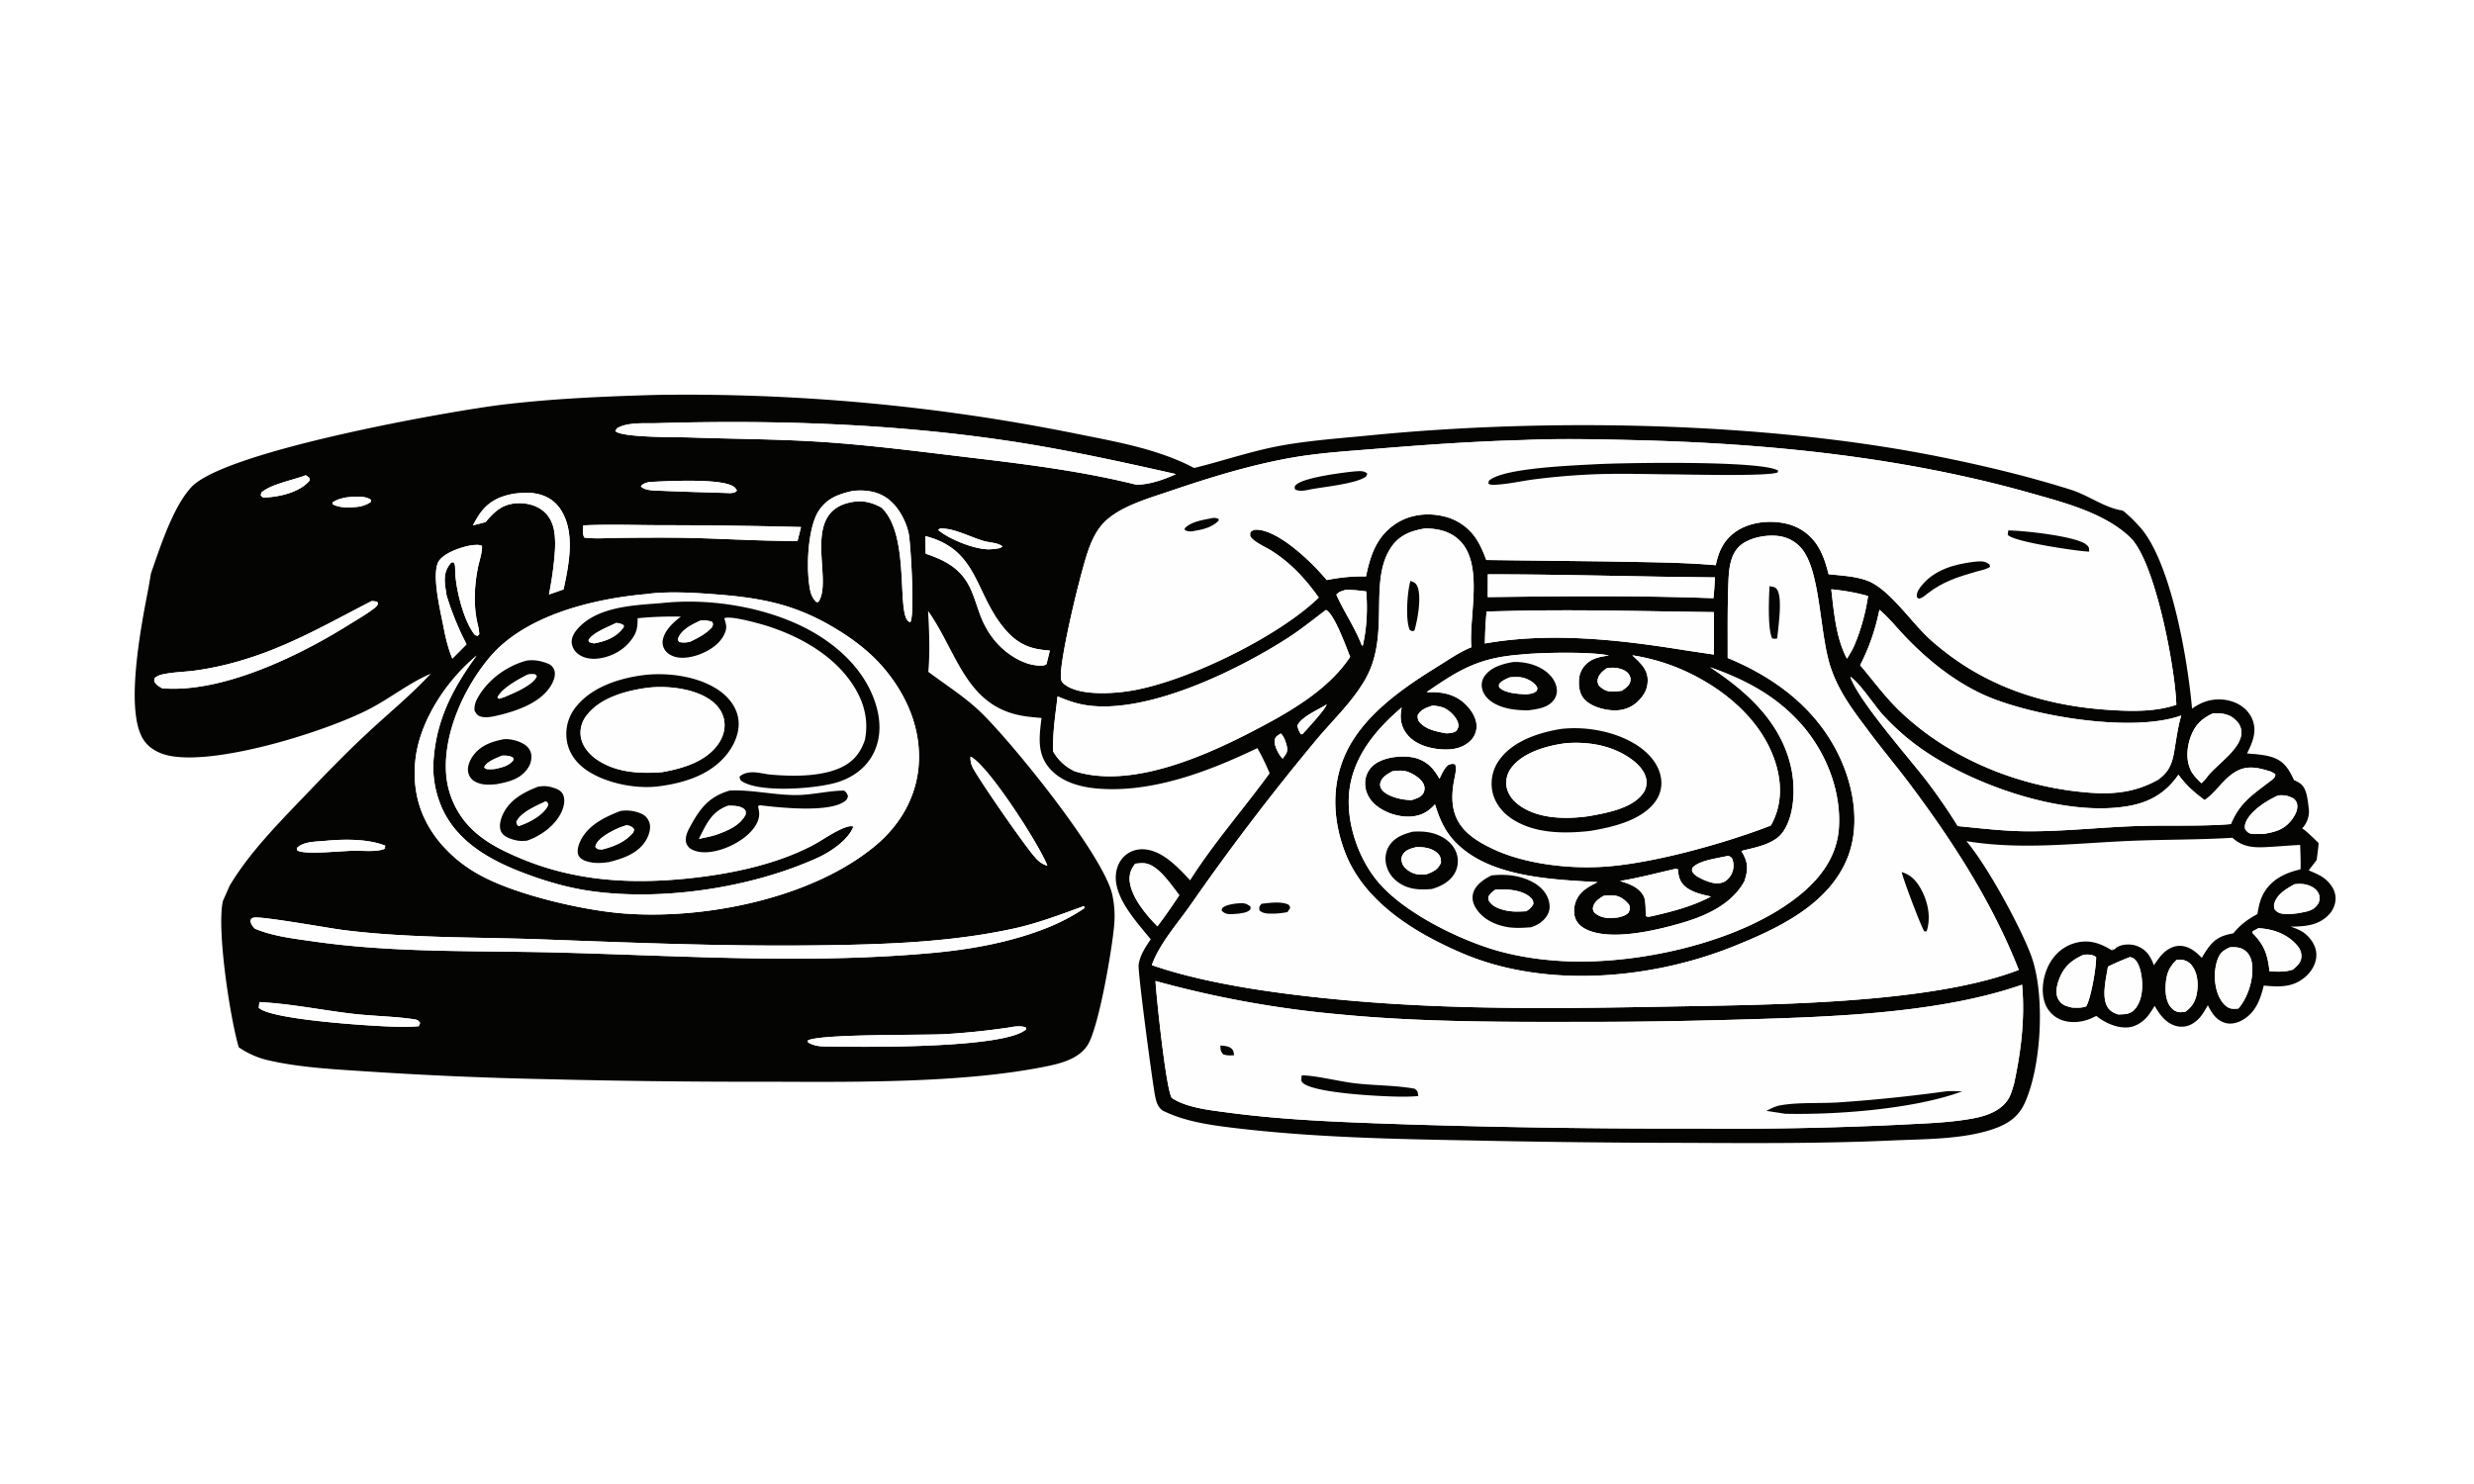 <svg xmlns="http://www.w3.org/2000/svg" width="100" height="60" fill="none"><path fill="#fff" d="M0 0h100v60H0z"/><path fill="#040402" d="M6.102 23.181c.372-1.057.877-2.66 1.628-3.48 1.349-1.474 10.53-3.099 12.652-3.349 2.043-.24 4.09-.327 6.144-.385a79.495 79.495 0 0 1 16.985 1.57c1.589.32 3.315.617 4.757 1.385 1.229-.304 2.413-.72 3.666-.933 1.155-.195 2.337-.278 3.503-.393 7.13-.7 15.873-.545 22.89.857 1.806.36 3.628.795 5.386 1.35.697.22 1.368.736 2.083.838 0 0 .246.164.69.656 1.28 1.419 1.95 5.436 2.117 7.352.123-.082.248-.16.382-.22.423-.19.904-.201 1.335-.032.332.134.608.38.734.72.179.486-.016.913-.227 1.345.338.03.708.048 1.031.157.48.161.664.495.867.922.094.04.21.1.288.166.234.203.266.646.302.936a.983.983 0 0 1-.23.814l-.037.045c.038-.045.67.583.67.583-.012.228-.049.458-.077.685l-.322.42c.255.11.52.21.725.404.211.2.36.438.361.735a.966.966 0 0 1-.293.673c-.418.426-.966.457-1.523.463.271.095.492.175.696.388.219.228.363.5.341.822-.021.316-.203.61-.437.816-.508.444-1.062.413-1.688.358-.134.557-.324 1.082-.851 1.388-.217.126-.482.192-.728.114-.346-.11-.529-.402-.68-.709-.165.286-.301.547-.591.727a.85.85 0 0 1-.69.113c-.429-.12-.656-.453-.87-.813a3.922 3.922 0 0 1-.25.378c-.19.246-.485.455-.8.489-.453.048-.967-.181-1.305-.462-.084.043-.17.083-.257.119-.39.158-.871.189-1.258 0a1.134 1.134 0 0 1-.582-.69c-.154-.494-.04-1.11.21-1.554.228-.408.6-.713 1.056-.83.55-.141.991.018 1.453.301h.054l-.042-.11.023.094.102-.035c.054-.061.032-.046.11-.09.21-.116.559-.117.777-.03.386.154.536.408.68.777.113-.162.224-.332.364-.471.186-.186.439-.324.708-.313.352.014.633.241.863.486.066-.11.131-.222.204-.327.302-.439.559-.571 1.068-.664.29-.35.579-.566.976-.78.06-.346.114-.634.31-.934.334-.509.86-.742 1.433-.874.013-.328-.004-.658-.015-.986-.483.02-.965.069-1.449.09-.503.02-.908-.031-1.287-.381-1.392.087-2.793.067-4.187.128-2.219.097-4.353.37-6.568.009.837.987 2.14 3.377 2.603 4.587.597 1.56.442 4.55-.264 6.042-.264.557-.712.829-1.278 1.019-1.233.414-2.742.394-4.031.452-2.796.127-5.583.112-8.38.098-2.93-.003-5.861-.036-8.791-.1-3.114-.054-6.293-.127-9.388-.494-.998-.118-2.067-.262-2.97-.718-.212-.17-.255-.385-.304-.64-.098-.511-.694-4.96-.655-5.25.052-.38.277-.715.488-1.026-.538-.675-1.428-1.607-1.412-2.523.005-.316.123-.633.358-.849.21-.193.487-.284.771-.269.76.041 1.389.736 1.877 1.254.951-1.503 2.164-2.881 3.214-4.324a8.963 8.963 0 0 0-.497-1.021c-1.953.937-4.23 1.81-6.426 1.638-.732-.057-1.52-.268-2.005-.859-.49-.596-.376-1.295-.294-1.998-.24-.02-.484-.04-.722-.079-2.345-.376-2.68-2.592-3.863-4.251.045.827.082 1.637.009 2.465.72.543 1.465 1.002 2.12 1.634 1.292 1.247 4.97 5.8 5.316 7.373.084.383.112.776.082 1.168-.06.885-.626 4.248-1.093 4.94-.4.592-1.207.751-1.865.878-3.247.628-7.501.594-10.833.58-3.073.007-6.145-.028-9.217-.105a157.99 157.99 0 0 1-7.085-.304c-1.345-.09-2.75-.152-4.068-.45a3.464 3.464 0 0 1-1.23-.536c-.352-1.204-.894-4.748-.641-5.909l.277-.627c.797-1.327 1.926-2.472 2.99-3.585.87-.907 1.737-1.807 2.66-2.66.823-.763 1.719-1.499 2.478-2.323-.89.378-1.686 1.03-2.56 1.469-1.797.903-5.99 2.204-7.941 1.862-.437-.077-.865-.28-1.113-.662-.779-1.198-.068-4.73.2-6.124l.103-.6Zm20.439-6.071c-.473.011-1.2-.046-1.605.21l-.065.11c.27.27 2.497.239 2.988.256 1.782.063 3.57.063 5.35.18 2.067.137 4.128.412 6.185.656 2.182.259 4.403.542 6.537 1.075.52 0 1.133-.21 1.6-.429-2.264-.508-4.527-1.008-6.823-1.35-4.67-.695-9.452-.846-14.167-.708Zm35.073.68c-1.983.053-3.946.188-5.922.351-1.214.1-2.44.17-3.638.393-1.633.303-3.236.801-4.805 1.336-.86.293-2.033.618-2.661 1.295-.255.275-.425.622-.558.97-.318.836-1.184 4.43-1.15 5.244.006.124.031.193.125.271.56.467 1.817.4 2.493.31 2.285-.301 6.158-2.195 7.806-3.8-.52-.733-1.1-1.363-1.854-1.857-.24-.158-.628-.321-.828-.515-.11-.107-.097-.13-.082-.271.104-.088.162-.11.301-.099.907.068 2.232 1.36 2.785 2.034a7.062 7.062 0 0 1 1.588-.146c.175-.858.433-1.626 1.207-2.134.553-.364 1.236-.448 1.877-.31a2.163 2.163 0 0 1 1.435 1.022c.141.234.246.503.344.757l4.955.059c1.43.033 2.895.027 4.319.152.116-.568.331-1.035.83-1.371.563-.38 1.35-.462 2.005-.313a2.023 2.023 0 0 1 1.306.939c.208.34.323.725.42 1.108.569.065 1.31.087 1.81.377.848.492 1.602 1.657 2.37 2.33 2.074 1.816 4.488 2.615 7.221 2.785.883.055 1.805.072 2.654-.211-.036-1.424-.844-5.784-1.862-6.764-1.034-.995-2.68-1.414-4.026-1.795-5.182-1.466-10.662-2.015-16.033-2.142-1.439-.034-2.89-.068-4.328-.01l-.105.005Zm-49.26 1.425c-.488.193-1.428.367-1.788.702l-.026.108c.034.034.063.073.106.095.61-.028 1.423-.187 1.85-.67.035-.04.016-.059.011-.12a.484.484 0 0 0-.153-.115Zm13.875.274c-.128.04-.245.058-.325.175.172.19.626.17.877.181.916.041 1.833.06 2.75.093.13-.021.158-.003.255-.1a.396.396 0 0 0-.228-.215c-.628-.276-2.566-.173-3.33-.134Zm8.232.361c-.564.13-1.039.293-1.371.81-.46.714-.517 2.446-.333 3.247.04.177.112.298.233.43l.085.003c.643-.881-.81-3.741 1.456-4.056.398-.055.752.047 1.098.239 1.227 1.152.548 4.53 1.167 4.63.185-.27.015-3.172-.064-3.566-.11-.549-.459-1.177-.931-1.48-.402-.259-.874-.307-1.34-.257Zm-13.666.107c-.579.099-1.031.304-1.385.792a4.245 4.245 0 0 0-.295.491c.17-.043.345-.082.513-.135.353-.408.657-.714 1.232-.756.404-.028.84.072 1.144.351.366.337.43.794.434 1.265.001.115-.003.228-.011.342a14.139 14.139 0 0 1-.237 1.729l.59-.206c.216-1.01.489-2.329-.135-3.253-.236-.35-.59-.552-1.002-.624-.28-.048-.568-.025-.848.004Zm-6.808.156c-.208.044-.363.08-.542.2l-.009.066c.307.183.8.149 1.14.096.153-.046.28-.084.41-.18L15 20.21c-.254-.184-.715-.129-1.012-.097Zm9.59 1.129c-.008.166-.04.341.04.493.426.056.881.019 1.31.014.779-.011 1.558-.014 2.336-.01 1.656.013 3.32.14 4.972.132l.142-.562a225.323 225.323 0 0 0-5.737-.074c-1.018-.004-2.047-.04-3.063.007Zm14.43.123-.086.058c.427.374 1.505.81 2.095.785.135-.005.273-.027.406-.047l.097-.068c-.189-.16-.524-.15-.763-.223-.43-.13-.844-.335-1.28-.445a2.01 2.01 0 0 0-.47-.06Zm19.613-.002c-.55.09-1.025.25-1.362.726-.985 1.391-.028 3.555-1.074 5.379-.548.956-1.367 1.697-2.058 2.542a96.453 96.453 0 0 0-5.034 6.62c-.515.73-1.235 1.545-1.534 2.39 2.418.848 5.843 1.256 8.403 1.468 4.116.34 8.307.287 12.433.209 3.978-.076 10.575-.086 14.205-1.482-1.057-2.703-2.656-5.18-4.39-7.497-.58-.775-1.207-1.513-1.78-2.294-.587-.779-1.129-1.518-1.438-2.456-.43-1.306-.397-3.584-1.051-4.625a1.44 1.44 0 0 0-1.061-.671c-.474-.062-1.163.062-1.534.382-.458.395-.468 1.091-.488 1.649-.035.965-.02 1.935-.023 2.9 2.028.835 3.772 2.191 4.641 4.267.499 1.19.69 2.645.18 3.866-.782 1.874-2.836 2.826-4.609 3.536-3.33 1.332-7.586 1.701-10.928.275-1.895-.81-3.952-2.05-4.738-4.054-.501-1.278-.576-2.7-.013-3.97.708-1.599 2.356-2.72 3.794-3.609.418-.258.855-.565 1.313-.745-.116-1.277.56-3.496-.593-4.42-.36-.29-.81-.374-1.26-.386Zm-20.216.314.011.71c.767.255 1.399.582 1.778 1.341.19.382.3.811.455 1.209.336.858.993 1.58 1.875 1.886.168.058.588.14.745.052.013-.007.023-.02.034-.029l.133-.543c-.748-.048-1.255-.23-1.768-.81-1.282-1.45-1.086-3.267-3.263-3.816Zm-18.306.363c-.406.06-1.087.282-1.34.617-.354.47.056 2.093.166 2.677.085.45.184.87.36 1.293.191-.192.385-.383.573-.578a11.894 11.894 0 0 1-.804-1.964c-.065-.453-.178-.858.121-1.259.054-.071.035-.052.09-.094l.091.016c.046.11.042.19.043.306.006.719.348 2.083.803 2.624l.106.032.065-.068a1.523 1.523 0 0 0-.055-.363c-.191-.747-.147-1.623.01-2.374.057-.268.169-.556.156-.83-.12-.068-.248-.039-.385-.035Zm41.04 1.18-.003.921c3.035-.04 6.089-.068 9.122.044.03-.28.05-.56.06-.84-3.06-.024-6.118-.127-9.18-.124Zm-5.762.633c-.158.053-.248.064-.36.19.312.697.751 1.325 1.025 2.041l.041.022c.165-.68.201-1.498.14-2.195-.282-.033-.56-.072-.846-.058Zm19.645-.026c.108.92.192 1.978.636 2.805.1-.172.211-.345.291-.526a8.124 8.124 0 0 0 .56-2.009 8.421 8.421 0 0 0-1.487-.27Zm-47.903.193c-2.136.19-4.907.853-6.343 2.576-1.042 1.249-1.887 3.114-1.736 4.773a3.496 3.496 0 0 0 1.276 2.37c.516.423 1.116.709 1.728.966 2.193.92 4.46 1.052 6.803.807 1.706-.178 3.64-.578 5.145-1.415.316-.175 1.206-.8 1.504-.679-.2.54-.93 1.028-1.44 1.26-2.697 1.226-6.333 1.773-9.259 1.336-.895-.134-1.765-.391-2.61-.71-1.356-.514-2.691-1.247-3.317-2.625a4.15 4.15 0 0 1-.357-1.687c.057-1.754.733-3.09 1.752-4.485-1.215 1.004-2.323 2.66-2.478 4.26-.121 1.247.2 2.332.998 3.3a5.58 5.58 0 0 0 1.716 1.366c1.42.75 3.96 1.343 5.553 1.486 3.3.297 7.745-.569 10.332-2.73.972-.812 1.628-1.909 1.742-3.183.134-1.487-.46-2.887-1.412-4.003-.519-.608-1.14-1.092-1.817-1.512-1.728-1.075-3.148-1.33-5.155-1.474-.819-.06-1.81-.111-2.625.003Zm-11.1.285c-1.679.862-3.264 1.783-5.082 2.343a12.42 12.42 0 0 1-2.076.467c-.412.054-.855.059-1.258.147a.717.717 0 0 0-.346.15c-.015.082-.04.11.009.185.073.112.18.165.29.231 2.4.202 5.486-1.283 7.507-2.545.361-.226.756-.446 1.091-.71a.419.419 0 0 0 .129-.166l-.038-.077a.813.813 0 0 0-.226-.025Zm38.578.356c-.507.382-1.002.783-1.535 1.128-2.067 1.332-5.65 3.065-8.094 2.732-.438-.06-.814-.194-1.22-.365-.084.736-.206 1.488-.177 2.23.229.37.474.605.868.796 2.241.711 5.178-.573 7.162-1.6 1.42-.734 3.081-1.66 3.973-3.026-.159-.387-.635-1.734-.977-1.895Zm7.574.038-1.082.025a16.69 16.69 0 0 0-.067 1.292c2.653-.47 5.442-.152 8.076.272l1.183.177v-1.716c-2.694-.03-5.418-.113-8.11-.05Zm14.797-.045a8.536 8.536 0 0 1-.778 2.24c.51.6.992 1.263 1.556 1.81 2.025 1.968 4.865 3.119 7.67 3.341 1.023.082 1.9-.01 2.806-.516.43-.296.572-.624.66-1.133.085-.497.143-.98.285-1.466-2.007.723-6.203.002-8.061-.874-1.157-.546-2.17-1.36-3.054-2.277-.355-.369-.693-.797-1.084-1.125Zm-14.47 1.81c-1.678.124-2.462.57-3.836 1.524.57-.027 1.105.052 1.543.456.248.229.483.58.481.93a.828.828 0 0 1-.299.621c-.33.29-.773.335-1.192.296-.48-.044-1.02-.214-1.327-.609-.223-.287-.285-.594-.233-.948.006-.044.015-.087.023-.13-1.066.905-2.01 2.044-2.128 3.494-.1 1.238.396 2.656 1.202 3.593 1.069 1.243 3.297 2.329 4.85 2.762.787.22 1.603.337 2.416.394 3.071.214 7.55-.742 9.922-2.806.772-.673 1.336-1.51 1.409-2.556.105-1.522-.536-3.104-1.539-4.227-1.013-1.134-2.244-1.781-3.664-2.28 1.525 1.005 2.918 2.274 3.291 4.15.152.76.114 1.847-.343 2.502-.36.515-1.118.626-1.686.776l.024.038c.218.372.26.636.139 1.053a5.385 5.385 0 0 1-.04.131c-.501.92-1.527 1.391-2.49 1.675-1.01.298-2.952.78-3.948.25-.208-.111-.372-.284-.426-.518a1.065 1.065 0 0 1 .147-.784c.189-.288.484-.434.78-.584-1.894-.115-4.518-.193-5.867-1.753-.355-.411-.544-.88-.703-1.394-.271.303-.565.467-.976.494-.508.034-1.122-.172-1.49-.528a1.126 1.126 0 0 1-.358-.85.95.95 0 0 1 .347-.705c.373-.305 1.02-.386 1.487-.325.389.051.728.246.964.56.076.102.145.21.207.32.102-.207.181-.42.367-.566.117-.036.144-.049.267-.02.069.186-.007.463-.043.656-.282 1.493.306 2.188 1.623 2.792 1.307.6 3.074.792 4.496.69 1.896-.136 4.626-.89 6.42-1.561.09-.033.18-.069.267-.106.421-.752.452-1.58.224-2.396-.44-1.575-1.714-2.783-3.107-3.549a8.163 8.163 0 0 0-2.72-.931c.288.273.608.54.622.97.011.364-.131.633-.384.881-.28.275-.63.393-1.021.374-.384-.018-.891-.157-1.154-.448-.194-.213-.235-.505-.218-.783a.96.96 0 0 1 .36-.7c.246-.198.545-.243.848-.287-.718-.16-2.757-.122-3.535-.039Zm3.449.554c-.167.116-.332.255-.367.468-.016.102.013.14.047.233.187.172.322.247.581.241.116-.002.232-.017.347-.032.138-.094.282-.187.337-.355.04-.12.009-.216-.059-.319-.115-.176-.425-.253-.62-.257a1.661 1.661 0 0 0-.266.02Zm9.845.346c.33.968 2.333 3.23 3.081 4.204.45.59.87 1.201 1.262 1.831.927.09 1.862.205 2.794.21 1.496.01 3.008-.167 4.505-.213 1.24-.039 2.506.022 3.739-.077.362-.864.861-1.175 1.573-1.722.098-.075.256-.175.218-.302l-.16-.093c-.49-.153-.935-.28-1.417-.012-.501.28-.801.832-1.272 1.16-.422-.312-.754-.6-1.06-1.027-.482.704-1.115 1.093-1.953 1.253-2.567.49-6.257-.794-8.355-2.245a9.51 9.51 0 0 1-1.646-1.436c-.318-.347-.957-1.322-1.309-1.53Zm-21.17 1.117c-.342.222-1.012.49-1.181.856.024.136.071.226.136.347h.065c.172-.18.957-1.034.98-1.203Zm4.286.047c-.243.075-.476.159-.605.393 0 .136.006.204.104.307.274.284.68.352 1.05.422.162-.008.275-.007.415-.103.069-.126.101-.175.06-.325-.066-.242-.363-.523-.594-.612a1.595 1.595 0 0 0-.43-.082Zm31.551.31c-.452.2-.74.478-.91.951-.153.421-.198.931 0 1.347.1.21.275.372.438.533.078-.088.181-.181.244-.279l.047-.057c.373-.454 1.363-1.102 1.32-1.752-.014-.219-.115-.374-.28-.513-.251-.213-.542-.238-.859-.23Zm-37.688.817c-.12.085-.222.117-.246.274-.031.204.156.562.288.71.01.012.024.023.036.034.104-.151.2-.233.18-.428-.019-.17-.13-.483-.258-.59Zm-12.54.936a.831.831 0 0 0 .072.407c.218.46 2.193 3.314 2.585 3.719.14.143.254.226.447.284-.293-.8-2.392-4.072-3.104-4.41Zm17.056.59c-.204.114-.417.222-.49.461a.304.304 0 0 0 .028.236c.142.264.627.401.896.442.113.018.23.029.345.028.15-.054.365-.11.452-.256a.398.398 0 0 0 .035-.36c-.087-.238-.415-.439-.64-.523-.205-.076-.413-.05-.626-.029Zm35.792.982c-.445.202-1.118.615-1.306 1.096a.466.466 0 0 0-.025.259c.073.102.128.172.26.193.118.018.247.005.365.004l.137-.001c.504-.085.86-.188 1.17-.634.117-.17.211-.376.166-.585a.367.367 0 0 0-.192-.238.984.984 0 0 0-.575-.093ZM13.12 34c-.362.035-.856.015-1.125.292l.022.096c.331.188 1.846.005 2.37.007.328 0 .984.07 1.245-.125-.021.028-.06.038-.09.054l.034-.13c-.71-.288-1.706-.269-2.456-.194Zm56.705.61c-.398.093-1.141.17-1.42.478-.012.084-.034.105.018.183.099.151.298.23.456.309.256.1.508.193.778.088.168-.066.315-.256.37-.423a.742.742 0 0 0-.03-.563c-.073-.05-.081-.07-.172-.072Zm-23.94.31c-.17.217-.254.44-.222.72.075.647.672 1.365 1.12 1.812l.282-.382c.206-.29.41-.578.602-.877-.32-.402-.857-1.246-1.412-1.29-.121-.01-.248.006-.37.017Zm21.813.214c-.736.166-1.472.367-2.218.485.368.116.758.241.955.606.118.22.061.747.105.814.016.024.055.02.082.03l.175-.03c.82-.192 1.61-.394 2.36-.79-.415-.091-.995-.215-1.22-.622-.083-.15-.103-.32-.118-.488l-.12-.005Zm25.044.62c-.322.18-.706.397-.813.78-.027.096-.006.14.014.236.1.11.188.159.335.174.188.02.41.005.596-.02.304-.06.634-.08.815-.37a.46.46 0 0 0 .042-.399c-.083-.213-.293-.327-.502-.384a1.27 1.27 0 0 0-.487-.018Zm-27.927.467c-.187.12-.377.233-.425.466-.019.092.013.125.048.207.309.256.577.236.963.201.17-.044.295-.07.426-.197.06-.144.061-.154.028-.306-.148-.187-.353-.357-.6-.383a2.01 2.01 0 0 0-.44.012Zm-21.01.415c-.922.335-1.84.69-2.8.9-2.633.58-5.38.655-8.066.687-3.664.043-7.31-.104-10.97-.24-2.717-.1-5.424-.041-8.126-.384-.494-.063-3.265-.56-3.573-.498-.123.025-.103.037-.151.128.035.154.081.207.185.32.735.308 1.572.4 2.356.513 3.347.482 6.65.362 10.013.453 5 .133 9.98.468 14.977.017 1.627-.147 3.291-.447 4.808-1.074a8.264 8.264 0 0 0 1.354-.724l.024-.07-.032-.028Zm47.482.892-.226.121-.016.07c.487.5.61.87.69 1.553.323.016.63.035.942-.07.156-.127.325-.277.344-.492.017-.207-.063-.369-.199-.518-.407-.447-.951-.629-1.535-.664Zm-1.157.773c-.259.123-.394.216-.494.491-.162.442-.147 1.061.052 1.49.084.18.224.39.415.47.115.05.25.032.372.024.374-.429.599-1.134.562-1.706-.015-.237-.093-.483-.288-.633-.193-.147-.386-.144-.619-.136Zm-5.912.302c-.504.227-.807.491-1.003 1.032-.08.217-.137.511-.035.732a.577.577 0 0 0 .371.316c.064.021.13.038.196.055.2.005.39.024.579-.052.196-.344.407-1.572.399-1.99-.155-.11-.317-.108-.507-.093Zm1.857.1a11.01 11.01 0 0 0-.872.38c-.067.468-.283 1.26.01 1.672.101.142.248.209.41.261.255-.011.46.005.647-.192.279-.293.337-.752.313-1.138-.017-.276-.09-.733-.32-.919a.299.299 0 0 0-.188-.065Zm1.912.102c-.33.301-.431.613-.452 1.057-.014.294.027.687.251.905a.472.472 0 0 0 .393.156c.052-.004.104-.012.155-.019.277-.2.409-.425.466-.763.063-.368.029-.8-.208-1.105a.57.57 0 0 0-.43-.229 2.121 2.121 0 0 0-.175-.002Zm-41.283.859c.045.71.418 4.305.655 4.723.588.401 1.565.501 2.256.594 2.418.324 4.903.4 7.34.482 3.893.122 7.788.177 11.683.165 2.676.027 5.352-.022 8.024-.147 1.02-.057 2.079-.075 3.082-.26.525-.098 1.097-.287 1.41-.75.128-.19.187-.436.254-.654.285-1.32.447-2.653.324-4.004-3.247 1.135-7.491 1.293-10.903 1.396-2.15.065-4.289.106-6.44.108-3.39.004-6.823.025-10.2-.3a41.87 41.87 0 0 1-7.485-1.353Zm-36.219.852-.027.227c.48.495 4.691.753 5.547.769.306.005.615.01.92-.02l.055-.133c-.075-.11-.118-.13-.251-.15-.829-.121-1.689-.125-2.524-.226-1.23-.148-2.483-.404-3.72-.467Zm30.347 1.02a29.52 29.52 0 0 1-2.655.277c-.932.05-4.956-.015-5.522.252l.004.08c.302.18.584.164.925.167 1.311.021 7.041.091 7.898-.699l-.014-.07c-.173-.072-.454-.046-.636-.007Z"/><path fill="#FEFEFE" d="M45.931 19.597c-2.134-.533-4.355-.817-6.537-1.076-2.057-.244-4.118-.519-6.185-.655-1.78-.117-3.568-.117-5.35-.18-.491-.018-2.718.013-2.988-.256l.065-.11c.405-.256 1.132-.2 1.605-.21 4.715-.138 9.496.013 14.167.708 2.296.341 4.559.841 6.823 1.35-.467.219-1.08.428-1.6.43Zm7.373 4.563c-1.648 1.606-5.521 3.5-7.806 3.8-.676.09-1.934.158-2.493-.31-.094-.078-.119-.147-.124-.27-.035-.814.831-4.408 1.15-5.244.132-.349.302-.695.557-.97.629-.678 1.802-1.003 2.661-1.296 1.57-.535 3.172-1.033 4.805-1.336 1.199-.222 2.424-.292 3.638-.393 1.976-.163 3.939-.298 5.922-.35l.104-.005c1.437-.059 2.89-.025 4.328.009 5.371.127 10.851.676 16.033 2.142 1.346.381 2.992.8 4.026 1.796 1.018.98 1.826 5.34 1.862 6.763-.85.284-1.77.266-2.654.211-2.733-.17-5.147-.968-7.221-2.785-.768-.673-1.522-1.838-2.37-2.33-.5-.29-1.241-.312-1.81-.377-.096-.383-.212-.768-.42-1.108a2.023 2.023 0 0 0-1.306-.939c-.655-.148-1.442-.066-2.005.313-.499.336-.713.803-.83 1.371-1.424-.125-2.889-.119-4.32-.152l-4.954-.058a4.767 4.767 0 0 0-.344-.758 2.164 2.164 0 0 0-1.435-1.023c-.64-.137-1.324-.052-1.877.31-.774.51-1.032 1.278-1.207 2.136-.547-.019-1.051.044-1.588.145-.553-.673-1.878-1.966-2.785-2.034-.139-.01-.197.012-.3.1-.016.14-.03.163.081.27.2.194.588.357.829.515.754.494 1.334 1.124 1.853 1.857Zm11.159-5.389c-.807.048-3.748.146-4.282.672l-.02.116c.12.06.237.043.368.035.485-.033.977-.144 1.459-.21a27.45 27.45 0 0 1 2.008-.185c1.074-.066 2.156-.037 3.232-.024.696-.002 4.209.101 4.624-.074l.024-.072c-.633-.421-6.305-.319-7.413-.258Zm-9.91.31c-.394.048-1.974.242-2.198.558-.039.055-.019.067-.01.145.198.113.462.032.68-.007.51-.096 1.86-.228 2.202-.521l.039-.11c-.124-.11-.272-.103-.433-.092-.093.006-.187.017-.28.027Zm-5.515 1.86c-.363.076-.896.137-1.153.427l.015.07a.563.563 0 0 0 .257.048c.398-.062.814-.137 1.106-.438l-.005-.066c-.09-.034-.122-.048-.22-.041Zm32.137.506-.021.178c.239.28 2.645.63 3.15.67l.143.008c-.008-.156.004-.187-.127-.291-.42-.335-2.548-.564-3.145-.565Zm-1.415 1.27c-.77.099-1.569.32-2.08.951-.097.12-.207.266-.203.426 0 .02.006.04.008.06l.078.053c.142-.032.226-.11.336-.2.619-.484 1.216-.674 1.96-.89.183-.052.423-.09.58-.198-.023-.102.001-.083-.084-.14-.178-.118-.394-.081-.595-.061Z"/><path fill="#040402" d="M67.226 19.175c-1.075-.014-2.157-.042-3.231.023a27.45 27.45 0 0 0-2.008.186c-.483.066-.974.176-1.46.21-.13.008-.247.025-.367-.036l.02-.116c.533-.526 3.474-.623 4.281-.671 1.109-.061 6.78-.164 7.414.258l-.024.072c-.415.175-3.928.071-4.625.074Zm-14.202.602c-.217.039-.481.12-.68.007-.008-.078-.028-.09.01-.145.224-.316 1.805-.51 2.198-.559.094-.01.187-.02.28-.026.161-.011.31-.018.434.092l-.04.11c-.341.293-1.691.425-2.202.521Z"/><path fill="#FEFEFE" d="M10.644 20.12c-.042-.021-.072-.06-.105-.095l.025-.108c.36-.335 1.301-.51 1.79-.702a.48.48 0 0 1 .152.116c.005.06.024.08-.011.12-.427.482-1.24.641-1.85.67Zm18.886-.182c-.916-.033-1.834-.052-2.75-.093-.25-.01-.703.009-.876-.181.08-.117.197-.136.325-.175.764-.04 2.7-.142 3.33.134.1.044.186.11.227.214-.097.097-.125.08-.256.1Zm6.1.584c-.347-.191-.7-.293-1.099-.238-2.266.314-.813 3.174-1.456 4.056l-.085-.003a.884.884 0 0 1-.233-.43c-.184-.801-.127-2.534.333-3.248.332-.517.807-.68 1.371-.81.466-.05.938-.002 1.34.257.472.303.821.931.931 1.48.079.394.249 3.297.064 3.567-.62-.1.06-3.479-1.167-4.63Zm-16.514.718c.09-.168.182-.336.294-.492.354-.487.807-.692 1.385-.791.28-.03.569-.053.848-.004.413.071.766.273 1.003.623.623.925.35 2.243.135 3.254l-.59.206c.108-.573.199-1.147.236-1.729.01-.114.013-.227.012-.342-.004-.47-.068-.928-.434-1.265-.305-.28-.74-.38-1.144-.35-.575.04-.88.346-1.232.754-.168.054-.343.092-.513.136Zm-4.541-.765c-.34.052-.834.087-1.14-.096l.009-.067c.178-.119.333-.155.542-.2.297-.031.758-.087 1.011.098l-.012.084c-.13.096-.257.134-.41.181Z"/><path fill="#040402" d="M48.154 21.485a.563.563 0 0 1-.257-.047l-.015-.07c.258-.29.79-.351 1.154-.428.098-.007.13.007.22.041l.004.066c-.291.302-.707.377-1.106.438Z"/><path fill="#FEFEFE" d="M32.236 21.87c-1.652.009-3.315-.118-4.972-.132-.778-.003-1.557 0-2.336.01-.429.006-.884.043-1.31-.013-.08-.152-.048-.327-.04-.493 1.017-.047 2.046-.011 3.063-.007 1.913 0 3.825.025 5.737.074l-.142.562Zm8.184.291c-.133.02-.271.042-.406.048-.59.024-1.668-.411-2.095-.785l.086-.059c.158.002.316.022.47.06.435.11.85.316 1.28.446.238.072.573.063.763.222l-.097.068Zm6.138 16.859c.3-.845 1.019-1.66 1.535-2.39a96.39 96.39 0 0 1 5.033-6.62c.691-.845 1.51-1.586 2.059-2.542 1.046-1.824.088-3.988 1.074-5.38.337-.475.811-.635 1.362-.725.45.012.9.096 1.26.386 1.153.924.477 3.143.593 4.42-.458.18-.895.487-1.313.745-1.437.89-3.086 2.01-3.794 3.608-.563 1.27-.487 2.693.014 3.971.786 2.005 2.843 3.245 4.737 4.054 3.342 1.426 7.6 1.058 10.928-.275 1.773-.71 3.827-1.662 4.61-3.536.51-1.221.318-2.676-.18-3.866-.87-2.076-2.613-3.431-4.642-4.267.003-.965-.011-1.935.023-2.9.02-.558.03-1.254.488-1.649.371-.32 1.06-.444 1.534-.382.447.058.82.29 1.061.671.654 1.041.622 3.319 1.052 4.626.308.937.85 1.676 1.438 2.455.572.78 1.2 1.52 1.78 2.295 1.734 2.317 3.332 4.793 4.39 7.496-3.63 1.397-10.228 1.407-14.205 1.482-4.127.078-8.317.131-12.434-.209-2.56-.212-5.985-.62-8.403-1.468ZM57.01 23.486c-.124.44-.21 1.575-.025 1.987.125.057.062.051.188.025.126-.434.307-1.396.106-1.817-.058-.121-.15-.151-.269-.195Zm14.516.214c-.024.455-.083 1.747.11 2.111a.33.33 0 0 0 .205-.004c.031-.447.227-1.638-.017-1.982-.075-.105-.182-.1-.298-.125Zm5.344 11.56c.03.219.815 2.3.914 2.394l.092.004c.18-.56.06-1.173-.217-1.687-.181-.339-.411-.602-.789-.71Zm-26.969 1.28c-.19.034-.343.052-.498.175l-.024.097c.083.091.178.14.302.146.133.005.272-.01.405-.02.169-.031.335-.038.457-.17l.007-.107c-.17-.144-.28-.155-.495-.137l-.154.015Zm1.081.004c-.08.121-.095.12-.075.262.148.145.372.134.566.133a3.28 3.28 0 0 0 .567-.062l.109-.162c-.022-.07-.012-.11-.085-.145-.275-.133-.78-.067-1.082-.026Z"/><path fill="#040402" d="M84.446 22.302a4.218 4.218 0 0 1-.142-.008c-.507-.04-2.912-.39-3.151-.67l.02-.177c.598 0 2.726.23 3.146.565.13.104.119.135.127.29Z"/><path fill="#FEFEFE" d="m37.415 22.386-.012-.71c2.178.55 1.982 2.367 3.263 3.817.514.58 1.02.762 1.769.81l-.134.543c-.01.01-.02.022-.033.029-.157.087-.577.006-.745-.052-.883-.305-1.54-1.027-1.875-1.886-.156-.397-.265-.827-.455-1.209-.38-.759-1.011-1.086-1.778-1.342Zm-19.131 4.241c-.177-.423-.275-.844-.36-1.294-.11-.583-.52-2.207-.167-2.676.253-.335.935-.557 1.34-.617.137-.004.265-.034.386.035.012.274-.1.562-.156.83-.158.75-.202 1.626-.01 2.374.032.128.05.23.055.363l-.066.068-.106-.032c-.455-.541-.797-1.906-.802-2.624-.001-.117.002-.196-.043-.306l-.092-.016c-.054.042-.036.023-.09.094-.298.401-.185.805-.12 1.259.214.691.472 1.32.803 1.964-.187.195-.381.386-.572.578Z"/><path fill="#040402" d="M77.898 24.006c-.109.09-.194.169-.336.2l-.077-.053c-.003-.02-.008-.04-.008-.06-.005-.16.105-.306.202-.425.512-.631 1.31-.852 2.08-.95.201-.02.418-.057.595.061.086.057.061.038.085.14-.157.108-.398.146-.58.198-.745.216-1.342.406-1.96.89Z"/><path fill="#FEFEFE" d="m60.135 24.141.003-.92c3.06-.003 6.12.1 9.18.124-.012.28-.032.56-.06.84-3.035-.112-6.088-.084-9.123-.044Z"/><path fill="#040402" d="M57.172 25.498c-.127.026-.064.032-.188-.025-.186-.412-.1-1.546.025-1.987.118.044.21.074.268.195.202.421.02 1.383-.105 1.817Zm14.668.309a.331.331 0 0 1-.205.005c-.193-.365-.135-1.657-.11-2.112.116.024.223.02.298.125.244.344.048 1.535.016 1.982Z"/><path fill="#FEFEFE" d="M55.041 26.085c-.274-.716-.713-1.345-1.025-2.041.112-.127.202-.137.36-.19.286-.014.564.024.846.058.061.696.025 1.514-.14 2.194l-.041-.021Zm19.615.547c-.444-.827-.528-1.884-.635-2.805.505.049.997.133 1.486.27a8.124 8.124 0 0 1-.56 2.009c-.08.181-.191.354-.29.526Zm-57.144 4.36a4.15 4.15 0 0 0 .358 1.687c.626 1.379 1.96 2.112 3.317 2.624.845.32 1.715.577 2.61.711 2.926.437 6.562-.11 9.258-1.335.511-.233 1.24-.72 1.44-1.26-.297-.12-1.188.503-1.503.678-1.506.838-3.439 1.237-5.145 1.415-2.343.245-4.61.114-6.803-.807-.612-.257-1.212-.543-1.728-.967a3.496 3.496 0 0 1-1.277-2.369c-.15-1.658.695-3.524 1.736-4.773 1.437-1.723 4.208-2.386 6.344-2.576.814-.114 1.806-.063 2.625-.003 2.007.145 3.426.4 5.155 1.474.676.42 1.298.904 1.817 1.512.953 1.117 1.545 2.516 1.412 4.003-.115 1.275-.77 2.371-1.742 3.183-2.588 2.161-7.033 3.028-10.332 2.73-1.593-.143-4.134-.736-5.553-1.486a5.58 5.58 0 0 1-1.717-1.366c-.798-.968-1.118-2.053-.998-3.3.155-1.6 1.264-3.256 2.479-4.26-1.02 1.395-1.695 2.731-1.753 4.485Zm9.227-6.608c-1.12.09-2.649.133-3.435 1.092-.119.145-.222.349-.191.542.032.198.139.35.306.459.303.197.689.187 1.026.098a1.906 1.906 0 0 0 1.192-.885c.126-.22.136-.447.135-.694.584-.065 1.164-.07 1.75-.064-.3.219-.657.553-.73.936a.547.547 0 0 0 .081.408c.128.19.354.287.574.31.5.056 1.144-.199 1.514-.528.177-.156.354-.403.39-.642.018-.133-.038-.291-.074-.419.228-.12 1.39.206 1.665.29 1.468.453 2.996 1.332 3.73 2.738.31.595.419 1.222.29 1.884-.173.518-.456.877-.957 1.116-.81.386-1.968.37-2.84.295-.255-.022-.524-.104-.777-.096-.176.006-.374.056-.498.183.037.12.014.132.133.202.756.45 3.01.284 3.86.008.623-.201 1.152-.596 1.44-1.193.335-.696.265-1.456.004-2.16-.52-1.404-1.767-2.424-3.098-3.03-1.647-.749-3.69-1.046-5.49-.85Zm-5.446 2.325c-.785.206-1.536.746-1.953 1.452-.112.19-.169.346-.16.566.073.135.116.21.277.251.25.066.58-.036.829-.09.731-.195 1.613-.512 2.01-1.211.096-.167.172-.392.111-.584a.44.44 0 0 0-.278-.27 1.641 1.641 0 0 0-.836-.114Zm4.737.584c-.993.127-2.106.476-2.754 1.293a1.73 1.73 0 0 0-.364 1.359c.076.495.372.896.777 1.18.793.555 2.087.805 3.037.653 1.01-.142 2.05-.485 2.69-1.33.298-.393.507-.909.423-1.408-.084-.496-.423-.896-.835-1.165-.825-.538-2.011-.693-2.974-.582Zm-5.652 2.593c-.505.095-.967.255-1.276.697-.123.177-.229.443-.172.662.043.164.13.278.279.36.274.148.571.128.871.1.482-.094.947-.198 1.246-.63a.795.795 0 0 0 .144-.587.595.595 0 0 0-.285-.396 1.482 1.482 0 0 0-.807-.206Zm1.365 1.923c-.595.236-1.157.532-1.43 1.15-.086.194-.151.459-.058.662.1.217.398.309.612.355.148.032.28.028.43.015.556-.19 1.128-.597 1.39-1.14.1-.205.172-.486.08-.707-.083-.197-.28-.26-.468-.315a1.17 1.17 0 0 0-.556-.02Zm7.76.152c-.85.246-1.207.727-1.614 1.477-.098.18-.205.41-.156.62a.45.45 0 0 0 .242.291c.397.206.961.088 1.36-.065.488-.188 1.075-.566 1.287-1.063.096-.225.076-.392.017-.624l.074-.04c.778.095 2.748.308 3.41-.143.097-.066.13-.111.155-.227-.044-.106-.066-.158-.162-.223-.663.006-1.314.191-2.023.18-.873-.012-1.717-.217-2.59-.183Zm-4.422.828c-.653.253-1.356.591-1.648 1.277-.06.144-.113.345-.055.496.06.155.22.229.369.27.3.085.578.065.883.02.573-.145 1.178-.352 1.494-.896.108-.186.196-.465.13-.68a.582.582 0 0 0-.348-.385 1.502 1.502 0 0 0-.825-.102ZM6.555 27.828c-.111-.066-.218-.12-.29-.232-.05-.075-.025-.103-.01-.185a.718.718 0 0 1 .346-.15c.403-.088.847-.093 1.259-.146a12.42 12.42 0 0 0 2.075-.467c1.818-.56 3.404-1.482 5.082-2.344a.817.817 0 0 1 .227.025l.037.077a.418.418 0 0 1-.129.167c-.335.263-.73.484-1.091.71-2.021 1.262-5.107 2.746-7.506 2.545Z"/><path fill="#040402" d="M25.772 24.996c.002.247-.01.474-.135.693-.26.453-.69.755-1.192.886-.337.088-.723.1-1.026-.098a.657.657 0 0 1-.306-.459c-.031-.194.073-.398.191-.542.787-.959 2.316-1.002 3.436-1.092 1.799-.197 3.843.101 5.49.85 1.33.606 2.577 1.626 3.097 3.03.26.704.33 1.464-.004 2.16-.287.596-.817.991-1.44 1.193-.85.275-3.104.442-3.86-.008-.118-.07-.096-.082-.133-.203.124-.126.323-.176.498-.182.253-.008.522.074.776.096.873.075 2.03.09 2.842-.295.5-.239.783-.598.956-1.116.129-.662.02-1.29-.29-1.884-.734-1.407-2.262-2.285-3.73-2.737-.274-.085-1.437-.41-1.664-.291.035.128.092.285.072.419-.035.239-.212.486-.389.642-.37.329-1.014.583-1.513.529-.221-.024-.447-.122-.574-.311a.546.546 0 0 1-.082-.408c.074-.383.43-.717.73-.936a14.206 14.206 0 0 0-1.75.064Zm2.547.093c-.323.148-.759.354-.9.703-.036.087-.02.064.028.157.142.046.297.028.442-.002.341-.165.628-.307.893-.587.03-.106.06-.112.004-.214a1.028 1.028 0 0 0-.467-.058Zm-3.413.098c-.312.157-.954.393-1.121.697l.035.081.189.05c.48-.094.9-.24 1.2-.655l.005-.075a.572.572 0 0 0-.308-.098Z"/><path fill="#FEFEFE" d="M42.747 28.156c.406.171.782.305 1.22.365 2.445.333 6.027-1.4 8.094-2.733.533-.344 1.028-.745 1.535-1.127.342.16.818 1.508.977 1.894-.892 1.367-2.554 2.293-3.972 3.026-1.985 1.027-4.922 2.312-7.163 1.6a1.945 1.945 0 0 1-.868-.796c-.029-.742.093-1.493.177-2.23Zm17.341-3.431 1.081-.026c2.693-.063 5.417.02 8.11.05l.001 1.716-1.183-.176c-2.634-.424-5.423-.742-8.076-.272.004-.434.029-.86.067-1.292Zm15.1 2.169c.375-.738.61-1.43.778-2.24.39.327.728.756 1.083 1.124.884.917 1.897 1.732 3.054 2.277 1.859.876 6.054 1.597 8.062.874-.142.487-.2.97-.286 1.466-.088.51-.23.838-.659 1.134-.906.505-1.784.597-2.807.516-2.804-.223-5.645-1.374-7.67-3.341-.564-.548-1.045-1.21-1.555-1.81Zm-47.298-.947c-.146.03-.3.048-.443.002-.049-.093-.064-.07-.029-.157.142-.35.578-.556.901-.704a1.03 1.03 0 0 1 .467.058c.055.102.027.108-.005.214-.264.28-.55.422-.892.587Zm-3.88.067-.19-.05-.035-.08c.167-.305.81-.54 1.121-.698.129.014.2.027.308.099l-.005.074c-.3.415-.719.562-1.2.655Zm33.652 1.974c1.373-.954 2.157-1.4 3.835-1.525.778-.082 2.817-.121 3.535.04-.303.044-.602.088-.85.285a.96.96 0 0 0-.359.701c-.017.278.025.57.218.783.263.29.77.43 1.154.449.391.018.741-.1 1.021-.375.253-.248.396-.517.384-.88-.013-.431-.333-.698-.622-.971a8.162 8.162 0 0 1 2.72.932c1.394.765 2.668 1.973 3.108 3.548.228.817.197 1.644-.224 2.396a6.165 6.165 0 0 1-.267.106c-1.794.67-4.524 1.425-6.42 1.561-1.423.102-3.19-.09-4.496-.69-1.317-.604-1.905-1.299-1.624-2.791.037-.194.112-.47.043-.656-.122-.03-.15-.016-.266.02-.186.145-.266.358-.368.566a2.818 2.818 0 0 0-.207-.32 1.414 1.414 0 0 0-.964-.56c-.468-.062-1.114.02-1.486.324a.95.95 0 0 0-.347.706c-.013.323.127.626.358.849.368.356.982.562 1.49.528.41-.027.704-.191.976-.493.158.514.347.982.703 1.394 1.348 1.56 3.972 1.638 5.867 1.752-.297.15-.591.296-.78.584-.145.22-.206.526-.147.784.053.235.217.407.426.518.996.53 2.938.048 3.948-.25.962-.283 1.988-.756 2.49-1.674a4.98 4.98 0 0 0 .04-.132c.12-.417.078-.68-.14-1.053l-.023-.038c.568-.15 1.326-.26 1.685-.775.457-.656.495-1.742.344-2.503-.374-1.876-1.767-3.144-3.292-4.149 1.42.498 2.651 1.145 3.665 2.28 1.002 1.122 1.643 2.704 1.538 4.226-.072 1.046-.636 1.883-1.409 2.556-2.371 2.065-6.85 3.02-9.921 2.806a12.134 12.134 0 0 1-2.416-.393c-1.554-.434-3.782-1.52-4.85-2.763-.806-.937-1.302-2.355-1.202-3.592.117-1.45 1.062-2.59 2.128-3.495a2.712 2.712 0 0 0-.024.13c-.052.354.01.66.234.948.306.395.846.565 1.326.61.42.038.863-.008 1.193-.297a.828.828 0 0 0 .298-.62c.003-.35-.232-.702-.48-.93-.439-.405-.973-.484-1.543-.457Zm3.498-1.22c-.42.073-.9.203-1.157.576a.626.626 0 0 0-.097.49c.056.265.257.47.485.6.41.236.922.287 1.387.286.37-.055.784-.094 1.028-.418a.632.632 0 0 0 .117-.476c-.047-.306-.264-.564-.514-.733-.354-.237-.825-.345-1.249-.325Zm1.932 2.705c-.892.147-1.94.482-2.489 1.253a1.625 1.625 0 0 0-.283 1.259c.094.49.42.886.835 1.149.906.572 2.07.576 3.097.464.893-.147 2.101-.414 2.662-1.199.215-.3.287-.657.211-1.017-.12-.572-.564-1.017-1.05-1.31-.852-.512-2.002-.714-2.983-.6Zm-5.986 4.154c-.395.102-.774.243-.984.622a1.017 1.017 0 0 0-.069.79c.105.35.37.617.697.77.355.168.74.168 1.124.136.37-.107.736-.296.931-.647a.996.996 0 0 0 .075-.783c-.1-.317-.356-.56-.649-.705-.363-.18-.728-.206-1.125-.183Zm3.19 1.767c-.29.132-.657.383-.748.712-.065.235-.002.445.13.645.276.419.757.645 1.238.729.314.055.647.037.963.012.281-.085.522-.244.672-.505.112-.194.104-.421.033-.629-.131-.383-.457-.63-.82-.783-.471-.2-.966-.233-1.469-.181Z"/><path fill="#040402" d="M20.284 28.888c-.248.054-.578.155-.828.09-.162-.042-.204-.116-.277-.251-.01-.22.047-.376.16-.566.416-.706 1.167-1.247 1.952-1.453.301-.04.554.008.837.115a.44.44 0 0 1 .277.27c.062.191-.015.417-.11.583-.397.7-1.28 1.017-2.01 1.212Zm1.047-1.614c-.36.183-1.05.553-1.224.926l.06.053.222-.071c.362-.157 1.139-.464 1.307-.838l-.058-.075a1.04 1.04 0 0 0-.307.005Zm40.447 1.446c-.465 0-.977-.05-1.387-.286-.228-.13-.43-.335-.485-.6a.626.626 0 0 1 .096-.49c.258-.374.737-.504 1.158-.577.424-.02.895.088 1.249.326.25.168.467.426.513.732a.632.632 0 0 1-.116.477c-.245.323-.658.362-1.028.418Zm-.751-1.334c-.163.075-.327.13-.435.28 0 .076-.02.101.044.157.235.206.764.24 1.068.247.165-.021.28-.027.412-.14.02-.076.042-.092 0-.168-.101-.183-.39-.33-.591-.369-.163-.032-.334-.018-.498-.007Z"/><path fill="#FEFEFE" d="M65.553 27.928c-.115.015-.23.03-.347.032-.259.005-.394-.07-.58-.241-.035-.094-.064-.131-.048-.233.035-.214.2-.352.367-.469.09-.012.176-.023.266-.02.195.004.505.08.62.256.068.104.098.199.059.32-.055.168-.199.26-.337.355Zm-45.164.254-.221.071-.06-.053c.173-.373.863-.743 1.224-.926a1.04 1.04 0 0 1 .306-.005l.059.076c-.169.373-.946.68-1.308.837Z"/><path fill="#040402" d="M26.726 31.777c-.95.153-2.244-.098-3.037-.653-.405-.284-.7-.684-.777-1.18a1.735 1.735 0 0 1 .364-1.359c.648-.816 1.76-1.166 2.754-1.292.963-.111 2.15.043 2.974.582.412.269.75.669.835 1.165.084.5-.125 1.015-.422 1.408-.642.845-1.68 1.188-2.692 1.33Zm-.583-3.966c-.849.12-1.886.396-2.431 1.117a1.113 1.113 0 0 0-.234.869c.069.402.36.726.692.943.768.502 1.709.547 2.596.478.824-.148 1.765-.415 2.27-1.142.203-.293.304-.651.225-1.004-.082-.369-.345-.655-.661-.846-.675-.408-1.686-.51-2.457-.415Z"/><path fill="#FEFEFE" d="M61.703 28.07c-.304-.007-.833-.04-1.068-.246-.065-.056-.044-.081-.044-.158.108-.15.272-.204.435-.28.164-.01.335-.024.498.008.2.04.49.185.591.369.042.075.02.092 0 .168-.133.112-.247.119-.412.14Zm17.43 5.33a23.944 23.944 0 0 0-1.261-1.832c-.748-.973-2.752-3.236-3.082-4.204.353.21.991 1.184 1.31 1.531a9.507 9.507 0 0 0 1.646 1.437c2.098 1.45 5.788 2.733 8.355 2.244.837-.16 1.47-.55 1.952-1.253.307.427.638.715 1.06 1.027.471-.328.771-.88 1.272-1.16.482-.269.927-.14 1.418.012l.159.093c.038.127-.12.227-.217.302-.712.547-1.212.858-1.574 1.722-1.233.1-2.5.038-3.739.077-1.497.046-3.009.223-4.504.214-.933-.006-1.867-.122-2.795-.21Zm-52.367-2.182c-.888.069-1.828.024-2.596-.479-.332-.216-.624-.54-.692-.942a1.113 1.113 0 0 1 .233-.87c.546-.72 1.583-.995 2.432-1.116.77-.096 1.781.007 2.456.415.317.19.58.477.662.846.078.353-.023.71-.226 1.003-.505.728-1.445.995-2.27 1.143Zm25.81-1.534a1.08 1.08 0 0 1-.136-.347c.17-.366.839-.633 1.182-.856-.024.17-.81 1.023-.98 1.203h-.066Zm5.88-.034c-.37-.07-.775-.138-1.049-.422-.098-.103-.103-.171-.104-.307.129-.234.362-.318.605-.393.146.014.292.03.43.082.23.089.528.37.594.612.041.15.01.199-.06.325-.14.096-.253.095-.416.103Z"/><path fill="#FEFEFE" d="M88.986 31.669c-.164-.161-.339-.323-.44-.534-.197-.415-.151-.925 0-1.346.172-.473.46-.75.911-.95.317-.01.609.016.86.229.165.14.266.294.28.512.043.65-.947 1.3-1.32 1.753l-.048.057c-.062.098-.165.191-.243.279Z"/><path fill="#040402" d="M64.252 33.598c-1.028.112-2.191.108-3.097-.464-.416-.263-.741-.659-.836-1.15a1.626 1.626 0 0 1 .284-1.258c.55-.771 1.597-1.106 2.489-1.253.981-.115 2.131.087 2.983.6.486.292.929.737 1.05 1.31.076.36.003.717-.21 1.016-.562.785-1.77 1.052-2.663 1.2Zm-.942-3.551c-.743.093-1.747.361-2.216.993a.997.997 0 0 0-.2.75c.052.329.269.595.535.782.782.55 1.89.554 2.798.426.684-.126 1.726-.303 2.17-.902a.755.755 0 0 0 .147-.586c-.072-.4-.43-.713-.756-.92-.74-.47-1.616-.605-2.478-.543Z"/><path fill="#FEFEFE" d="M51.846 30.673c-.012-.011-.025-.022-.036-.034-.132-.148-.319-.506-.288-.71.024-.156.127-.189.247-.274.128.107.238.42.257.59.021.195-.076.276-.18.428Z"/><path fill="#040402" d="M20.08 31.705c-.3.027-.597.048-.871-.101a.535.535 0 0 1-.28-.36c-.056-.218.05-.485.173-.662.309-.442.77-.602 1.276-.697.27-.013.576.065.807.206.147.09.252.226.285.397a.796.796 0 0 1-.145.586c-.299.432-.764.536-1.245.63Zm.21-1.154c-.23.102-.615.235-.72.472.082.087.122.074.242.077.052 0 .13-.005.184-.009.283-.063.566-.114.753-.36l-.006-.092c-.141-.093-.289-.091-.452-.088Z"/><path fill="#FEFEFE" d="M64.227 32.997c-.91.128-2.016.125-2.799-.426-.266-.187-.483-.453-.536-.782a.998.998 0 0 1 .201-.75c.47-.631 1.473-.9 2.216-.993.863-.061 1.739.073 2.479.544.325.207.684.52.755.92a.756.756 0 0 1-.147.585c-.444.6-1.485.777-2.17.902Zm-44.231-1.905c-.054.004-.132.01-.184.009-.12-.003-.16.01-.243-.077.106-.238.492-.37.721-.472.164-.003.311-.005.452.088l.007.092c-.187.246-.47.297-.753.36ZM42.333 35a.944.944 0 0 1-.447-.284c-.392-.404-2.367-3.259-2.585-3.718a.832.832 0 0 1-.071-.407c.711.337 2.81 3.61 3.103 4.41Zm14.733-2.652a2.21 2.21 0 0 1-.345-.028c-.269-.041-.754-.178-.896-.443a.304.304 0 0 1-.027-.235c.072-.24.285-.347.49-.462.213-.02.42-.047.625.03.225.083.554.284.64.521a.399.399 0 0 1-.034.361c-.087.145-.303.202-.453.256Z"/><path fill="#040402" d="M21.296 33.99c-.15.014-.282.018-.43-.014-.214-.047-.512-.139-.612-.355-.093-.204-.027-.468.058-.662.274-.618.835-.915 1.43-1.15.204-.032.357-.038.556.02.188.055.386.117.468.315.092.22.02.501-.08.707-.262.543-.833.95-1.39 1.14Zm.752-1.584c-.37.177-1.002.437-1.177.827.036.129.005.075.089.167.384-.12.966-.42 1.168-.791.026-.05.025-.06.034-.109-.078-.091-.035-.068-.114-.094Zm8.663.15-.074.04c.06.233.079.4-.017.625-.212.496-.799.874-1.287 1.062-.398.154-.963.271-1.36.066a.45.45 0 0 1-.242-.29c-.049-.212.058-.442.156-.622.407-.75.764-1.23 1.615-1.476.873-.034 1.717.17 2.59.184.708.01 1.36-.175 2.022-.181.097.064.118.116.162.222a.306.306 0 0 1-.155.228c-.662.451-2.632.237-3.41.142Zm-1.276.02c-.678.243-.876.746-1.183 1.342.236-.054.481-.097.711-.172.453-.167.932-.355 1.173-.806.001-.08.024-.135-.032-.2-.147-.167-.463-.162-.669-.164Z"/><path fill="#FEFEFE" d="M91.51 33.714h-.136c-.118.002-.248.015-.364-.004-.134-.02-.188-.09-.261-.193a.466.466 0 0 1 .025-.258c.188-.482.861-.895 1.305-1.096a.983.983 0 0 1 .576.094c.093.049.17.134.192.238.045.209-.049.415-.167.585-.31.445-.665.549-1.17.634ZM20.96 33.4c-.085-.093-.053-.038-.09-.167.175-.39.807-.65 1.177-.828.08.027.036.003.114.095-.009.048-.007.06-.034.108-.202.373-.783.672-1.168.791Zm7.293.518c.308-.596.506-1.1 1.183-1.342.206.002.523-.003.669.165.056.064.034.119.032.199-.241.451-.72.639-1.173.806-.23.075-.475.118-.71.172Z"/><path fill="#040402" d="M24.628 34.852c-.305.045-.582.065-.883-.02-.148-.041-.31-.115-.37-.27-.057-.151-.005-.352.056-.496.292-.686.995-1.024 1.647-1.277a1.5 1.5 0 0 1 .826.102.581.581 0 0 1 .349.385c.065.215-.023.494-.131.68-.316.544-.92.75-1.494.896Zm.715-1.49c-.342.087-1.053.416-1.236.751-.034.064-.031.07-.042.13.093.117.125.087.267.104.469-.114.95-.309 1.266-.69l.034-.127c-.095-.126-.142-.123-.29-.169Z"/><path fill="#FEFEFE" d="M24.333 34.347c-.142-.017-.174.013-.267-.103.01-.061.007-.067.042-.13.183-.336.894-.665 1.235-.753.148.046.194.043.29.17l-.035.126c-.315.381-.797.576-1.265.69Z"/><path fill="#040402" d="M57.873 35.944c-.384.032-.768.032-1.124-.135-.327-.154-.592-.421-.697-.771a1.017 1.017 0 0 1 .069-.79c.21-.378.589-.52.984-.622.397-.023.762.003 1.126.184.292.145.547.387.648.704a.996.996 0 0 1-.075.783c-.195.351-.56.54-.93.647Zm-.637-1.692c-.206.056-.425.108-.54.307-.067.118-.061.227-.016.35.069.188.285.338.466.403.18.063.343.054.529.032.276-.11.446-.185.57-.464-.002-.169-.02-.273-.15-.392-.227-.208-.563-.25-.86-.236Z"/><path fill="#FEFEFE" d="M14.387 34.394c-.524-.003-2.039.18-2.37-.007l-.022-.096c.269-.277.763-.257 1.125-.293.75-.074 1.746-.093 2.456.195l-.035.13c.031-.016.07-.026.09-.054-.26.194-.916.125-1.244.125Zm43.288.95c-.185.023-.35.032-.529-.032-.18-.065-.397-.214-.466-.402-.045-.124-.05-.233.017-.35.114-.2.333-.252.539-.308.296-.013.632.029.86.237.13.118.147.223.15.391-.124.279-.295.354-.57.464Zm11.205.235c-.158-.078-.357-.158-.456-.309-.051-.078-.03-.099-.018-.184.279-.308 1.022-.384 1.42-.477.091.003.1.023.172.072.083.183.096.37.03.563-.055.167-.202.357-.37.423-.27.105-.522.012-.778-.088ZM46.784 37.45c-.448-.446-1.045-1.164-1.12-1.81-.032-.28.051-.504.223-.721.12-.011.248-.027.37-.017.554.044 1.091.888 1.411 1.29-.191.3-.396.588-.602.877l-.282.382Zm18.696-1.832c.745-.118 1.482-.319 2.218-.485l.121.005c.014.167.035.338.118.488.225.407.805.53 1.22.623-.75.395-1.54.597-2.36.788l-.175.032c-.027-.01-.066-.007-.082-.031-.044-.067.013-.593-.106-.814-.196-.365-.586-.49-.954-.606Z"/><path fill="#040402" d="m77.875 37.658-.091-.004c-.1-.094-.885-2.175-.914-2.393.377.108.607.371.789.71.276.514.396 1.126.216 1.687Zm-15.997-.168c-.316.026-.648.044-.962-.01-.482-.085-.963-.311-1.239-.73-.131-.2-.195-.41-.13-.645.091-.328.459-.58.747-.712.504-.052.998-.018 1.47.181.362.153.688.4.82.784.07.207.079.434-.033.628-.15.26-.392.42-.673.505Zm-1.422-1.524a.804.804 0 0 0-.294.29c-.003.134.007.156.1.265.206.241.728.337 1.028.334.133 0 .265-.005.397-.012a.704.704 0 0 0 .293-.291c-.004-.128-.023-.182-.121-.271-.345-.31-.97-.341-1.404-.315Z"/><path fill="#FEFEFE" d="M92.874 36.924a2.735 2.735 0 0 1-.595.02.468.468 0 0 1-.335-.175c-.02-.096-.042-.14-.015-.237.108-.382.491-.6.814-.78.16-.019.329-.026.487.018.209.057.418.171.501.384a.46.46 0 0 1-.042.4c-.18.29-.51.31-.815.37Zm-31.189-.081a8.202 8.202 0 0 1-.397.012c-.3.003-.822-.093-1.028-.334-.093-.109-.103-.131-.1-.266a.804.804 0 0 1 .294-.288c.434-.027 1.059.004 1.403.314.098.089.117.143.121.27a.704.704 0 0 1-.293.292Zm3.718.251c-.386.035-.654.054-.963-.201-.035-.082-.066-.115-.048-.207.048-.233.238-.347.425-.466a2.01 2.01 0 0 1 .44-.012c.247.026.452.196.6.383.033.152.032.162-.028.306-.13.127-.257.153-.426.197Z"/><path fill="#040402" d="M50.084 36.938c-.132.01-.271.025-.404.02a.413.413 0 0 1-.303-.146l.025-.097c.155-.123.307-.14.498-.176.05-.006.102-.01.153-.015.217-.018.327-.007.496.137l-.008.106c-.121.133-.288.14-.457.17Zm1.956-.061a3.226 3.226 0 0 1-.567.062c-.194.001-.418.012-.566-.133-.02-.141-.004-.14.075-.262.303-.04.807-.107 1.082.026.073.036.063.074.085.145l-.11.162Z"/><path fill="#FEFEFE" d="M10.304 37.547c-.104-.111-.15-.164-.185-.318.048-.091.028-.104.151-.129.308-.062 3.08.435 3.573.498 2.703.343 5.41.283 8.127.384 3.66.136 7.305.284 10.97.24 2.686-.032 5.432-.106 8.066-.686.959-.212 1.877-.566 2.799-.9l.032.028-.025.07c-.428.282-.88.524-1.353.723-1.517.627-3.181.928-4.809 1.074-4.997.452-9.977.117-14.976-.017-3.364-.09-6.667.029-10.013-.453-.785-.113-1.622-.205-2.357-.514Zm81.431 1.724c-.08-.682-.203-1.053-.69-1.553l.016-.07.226-.12c.584.035 1.128.216 1.535.664.136.149.216.31.199.517-.019.215-.188.366-.344.492-.312.105-.62.086-.942.07Zm-1.258 1.503c-.122.01-.257.026-.373-.023-.19-.08-.33-.29-.414-.47-.2-.429-.214-1.048-.053-1.49.101-.275.236-.368.495-.491.233-.008.426-.01.618.136.196.15.274.395.29.633.036.572-.19 1.277-.563 1.705Zm-6.729-.037a2.874 2.874 0 0 1-.196-.055.577.577 0 0 1-.372-.316c-.101-.221-.044-.515.035-.732.197-.541.5-.806 1.004-1.032.19-.015.351-.017.507.093.008.418-.204 1.646-.4 1.99-.188.076-.379.057-.578.052Zm1.455-1.654c.285-.144.576-.263.872-.382a.298.298 0 0 1 .188.065c.23.187.303.643.32.92.023.385-.034.844-.313 1.137-.186.197-.392.18-.647.192-.162-.052-.309-.12-.41-.261-.293-.411-.077-1.204-.01-1.671Zm3.132 1.819a2.027 2.027 0 0 1-.154.02.472.472 0 0 1-.393-.157c-.225-.218-.266-.61-.252-.905.021-.443.123-.755.452-1.056a2.12 2.12 0 0 1 .175.001.571.571 0 0 1 .43.229c.237.305.271.738.209 1.106-.058.337-.19.562-.467.762Zm-6.925 2.913c-.067.218-.127.464-.255.654-.313.463-.884.652-1.41.75-1.003.186-2.062.204-3.081.26-2.673.126-5.349.175-8.024.147a342.14 342.14 0 0 1-11.683-.164c-2.437-.083-4.922-.159-7.34-.483-.692-.092-1.668-.192-2.257-.593-.236-.419-.609-4.013-.654-4.724a41.86 41.86 0 0 0 7.484 1.353c3.378.326 6.81.304 10.2.3 2.152-.001 4.29-.043 6.44-.108 3.413-.103 7.657-.261 10.904-1.395.123 1.35-.04 2.684-.324 4.003Zm-32.082-1.544c.011.176-.001.212.113.355.156.056.282.047.443.038-.021-.13-.02-.212-.139-.296-.114-.08-.282-.086-.417-.097Zm3.29 1.204c-.006.08-.04.21.014.276.375.456 3.33.585 3.983.588.24 0 .476-.002.714-.026-.026-.175-.008-.187-.144-.296-.792-.144-1.635-.124-2.439-.221-.62-.075-1.561-.315-2.128-.321Zm25.97.658c-1.416.195-2.838.34-4.263.438-.772.05-1.61-.015-2.365.12-.2.034-.379.129-.557.222l.76.118c2.068.048 5.221-.19 7.147-.905-.24-.006-.485-.027-.722.008ZM16.927 41.49a8.21 8.21 0 0 1-.92.02c-.856-.015-5.068-.274-5.547-.769l.027-.226c1.237.063 2.489.318 3.72.467.835.1 1.695.104 2.524.226.133.02.176.04.25.15l-.054.133Zm16.657.821c-.341-.003-.623.012-.925-.168l-.004-.08c.566-.266 4.59-.202 5.523-.25a29.47 29.47 0 0 0 2.654-.278c.182-.04.463-.065.636.006l.014.07c-.856.791-6.587.72-7.898.7Z"/><path fill="#040402" d="M49.883 42.665c-.16.009-.287.017-.442-.038-.115-.143-.103-.179-.114-.355.135.01.303.017.418.097.118.084.117.166.138.296Zm7.444 1.649a6.838 6.838 0 0 1-.714.025c-.654-.002-3.608-.131-3.983-.588-.053-.064-.02-.195-.014-.275.567.006 1.508.246 2.128.32.805.097 1.647.078 2.439.222.136.108.118.12.144.296Zm14.074.599c.179-.093.357-.187.558-.223.754-.133 1.592-.068 2.364-.119a62.99 62.99 0 0 0 4.263-.437c.238-.035.483-.014.723-.008-1.926.715-5.08.953-7.147.905l-.76-.117Z"/></svg>